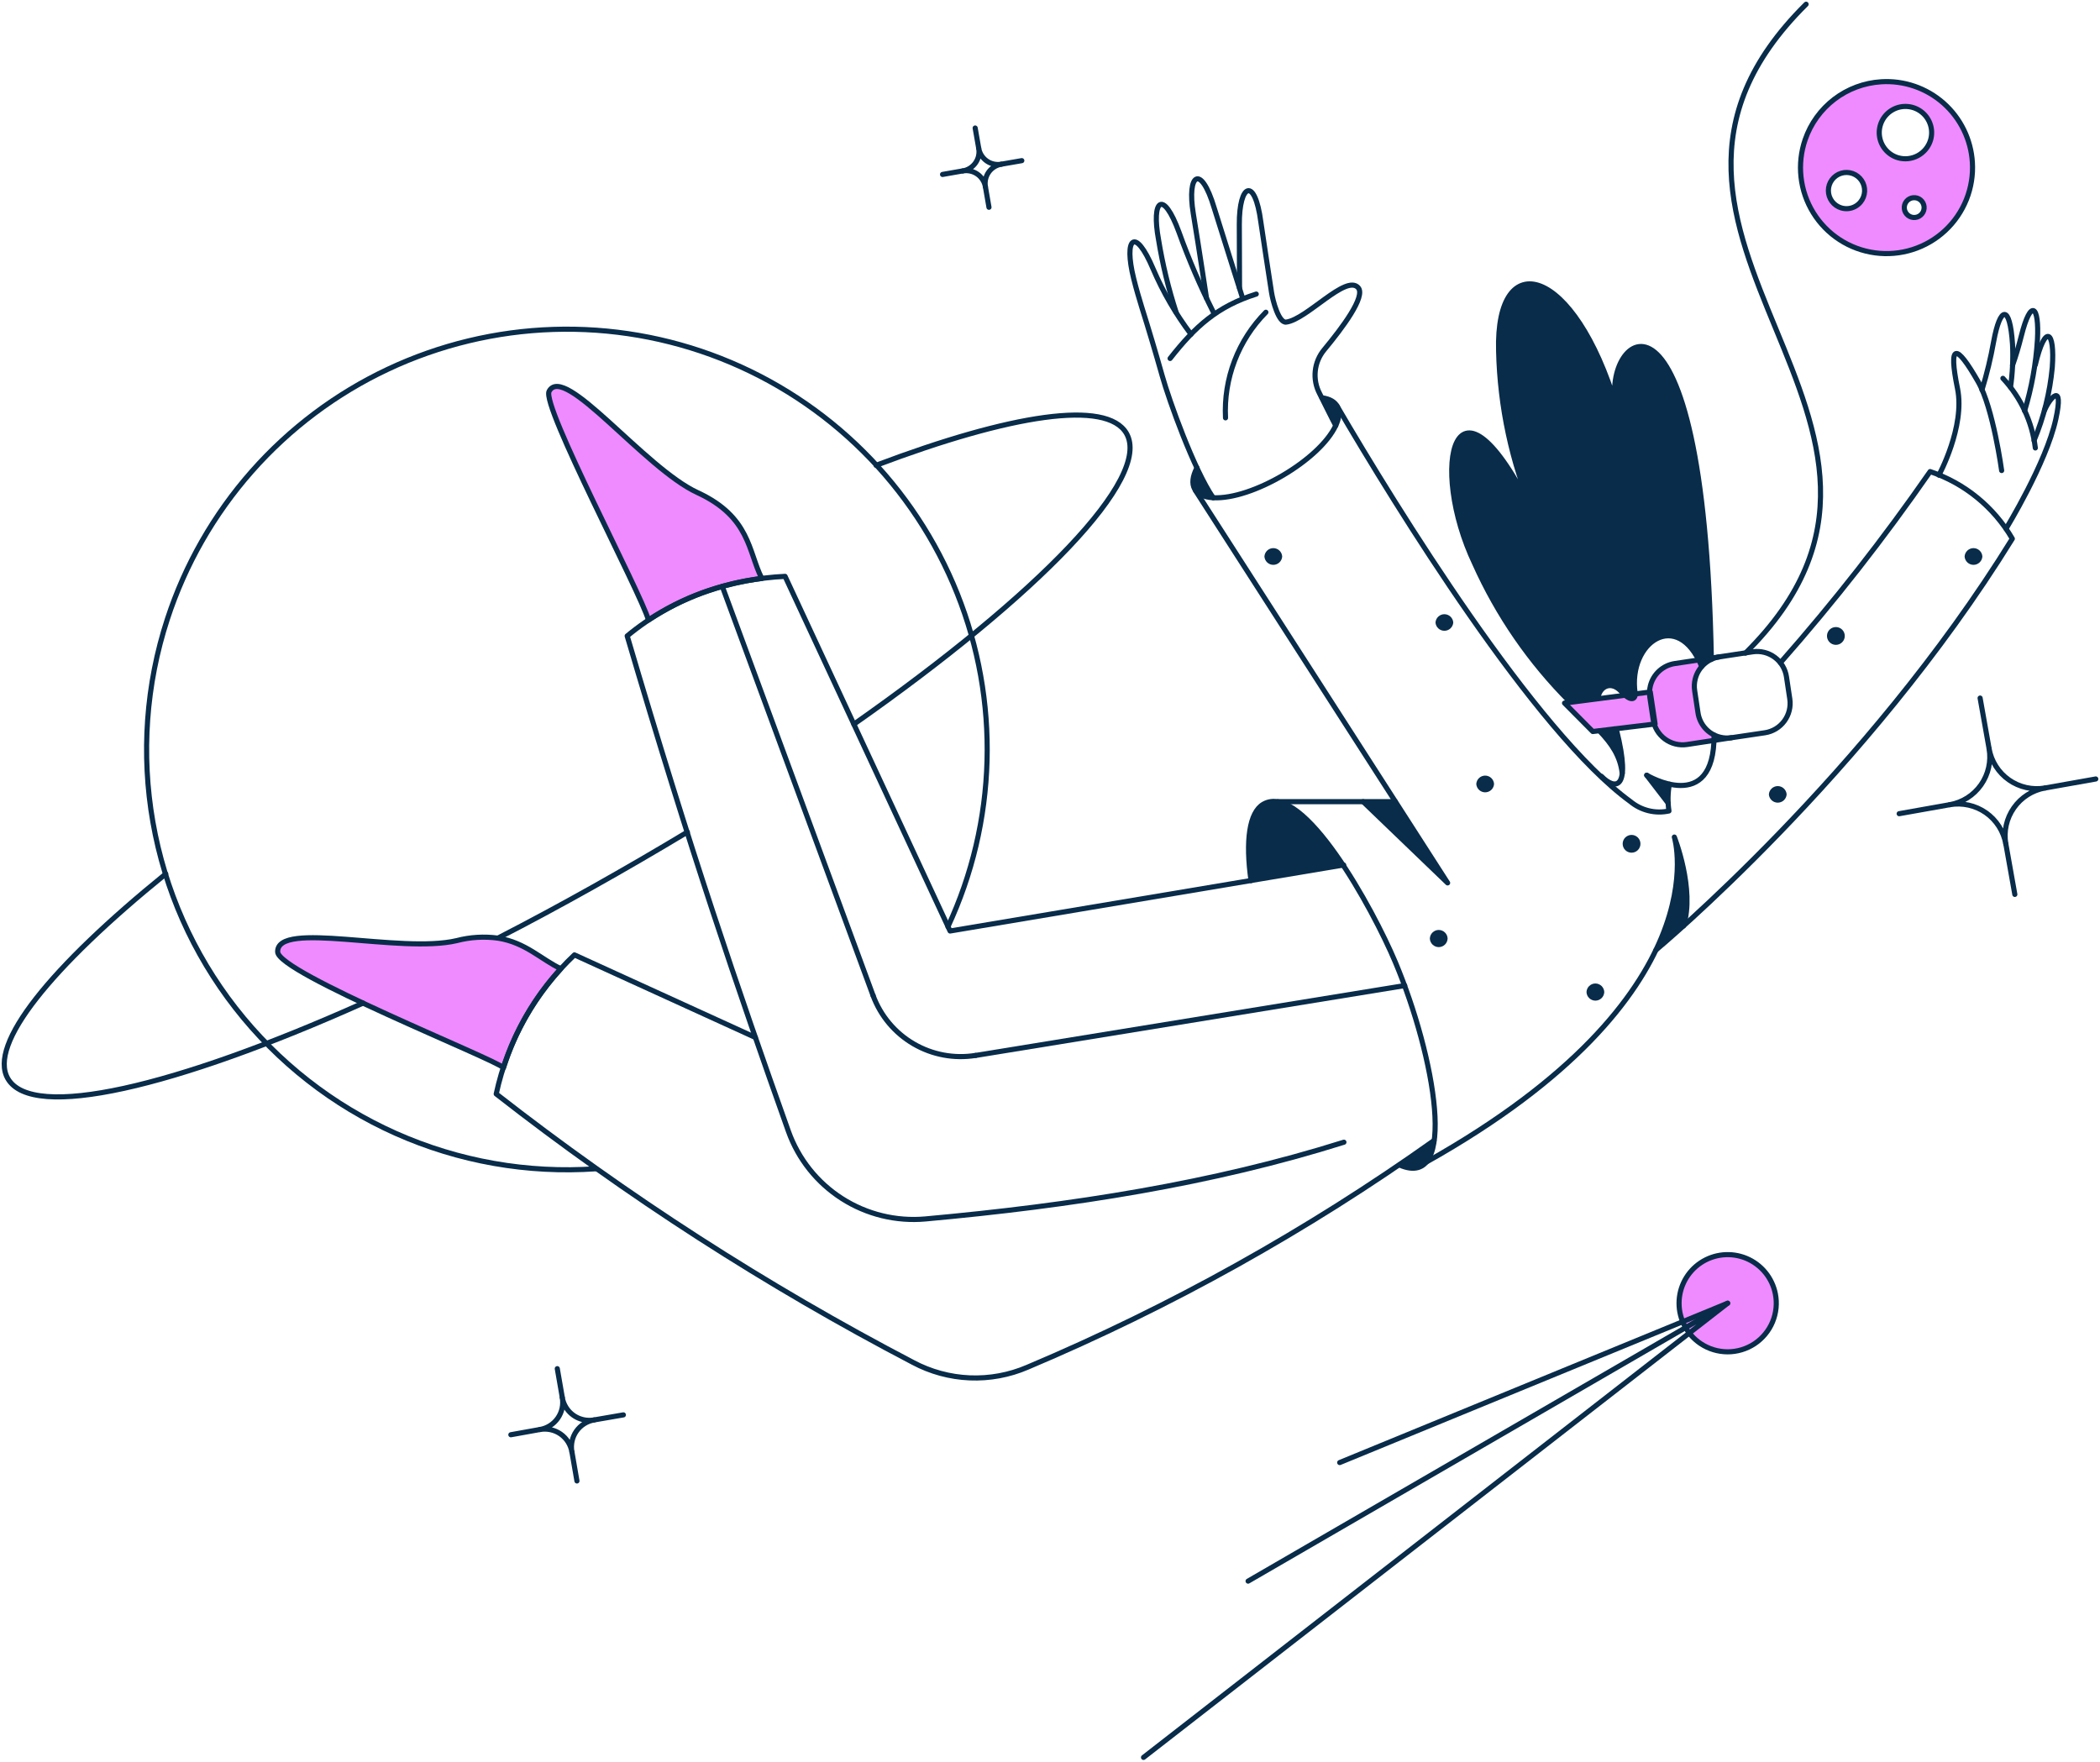 <svg width="410" height="344" viewBox="0 0 410 344" fill="none" xmlns="http://www.w3.org/2000/svg">
<path d="M331.508 139.13L330.864 134.832C330.747 134.078 330.78 133.309 330.962 132.569C331.144 131.829 331.471 131.132 331.923 130.518C332.835 129.279 334.202 128.452 335.723 128.219L326.984 129.523C325.636 129.733 324.403 130.41 323.503 131.436C322.603 132.462 322.093 133.772 322.06 135.137L305.466 137.286C307.549 139.246 309.468 141.155 310.979 142.84L322.995 141.387C323.407 142.699 324.273 143.822 325.439 144.552C326.604 145.282 327.992 145.572 329.353 145.369L338.035 144.06C337.282 144.172 336.514 144.133 335.776 143.945C335.038 143.757 334.345 143.424 333.738 142.965C333.13 142.506 332.62 141.93 332.237 141.272C331.854 140.613 331.607 139.885 331.508 139.13Z" fill="#EF8BFF"/>
<path d="M136.163 96.172C125.791 91.405 110.111 70.856 107.211 76.41C105.707 79.269 125.138 115.773 126.608 121.081C133.257 116.693 140.836 113.911 148.745 112.955C146.084 107.769 146.492 100.95 136.163 96.172Z" fill="#EF8BFF"/>
<path d="M97.207 183.189C94.519 182.827 91.787 182.994 89.162 183.679C78.055 186.29 54.047 179.636 54.21 185.884C54.333 190.006 96.594 206.791 98.309 208.504C100.578 201.315 104.398 194.712 109.498 189.161C105.707 187.395 102.638 184.046 97.207 183.189Z" fill="#EF8BFF"/>
<path d="M367.28 15.968C363.964 16.173 360.783 17.356 358.141 19.369C355.498 21.383 353.513 24.135 352.435 27.277C351.628 29.626 351.353 32.124 351.628 34.592C351.903 37.06 352.722 39.437 354.027 41.55C355.331 43.663 357.088 45.461 359.171 46.813C361.254 48.166 363.611 49.039 366.072 49.371C368.533 49.704 371.037 49.487 373.404 48.736C375.771 47.985 377.942 46.718 379.76 45.026C381.578 43.335 382.999 41.261 383.919 38.955C384.839 36.648 385.236 34.166 385.081 31.687C384.806 27.242 382.777 23.087 379.44 20.137C377.787 18.677 375.862 17.557 373.775 16.841C371.688 16.126 369.481 15.829 367.28 15.968ZM359.48 40.598C358.754 40.378 358.118 39.93 357.666 39.32C357.214 38.711 356.97 37.972 356.969 37.214C356.969 36.455 357.213 35.716 357.665 35.106C358.117 34.497 358.753 34.048 359.479 33.828C360.205 33.607 360.982 33.626 361.697 33.881C362.412 34.136 363.025 34.615 363.447 35.245C363.869 35.876 364.077 36.626 364.04 37.384C364.004 38.142 363.724 38.868 363.243 39.455C362.648 40.18 361.789 40.64 360.856 40.733C360.391 40.781 359.925 40.733 359.48 40.598ZM370.546 30.798C369.578 30.507 368.717 29.936 368.072 29.157C367.428 28.377 367.029 27.424 366.926 26.418C366.823 25.412 367.021 24.398 367.494 23.504C367.967 22.61 368.695 21.877 369.585 21.397C370.475 20.916 371.487 20.71 372.494 20.805C373.501 20.9 374.457 21.291 375.242 21.929C376.027 22.567 376.604 23.424 376.903 24.39C377.201 25.357 377.206 26.39 376.917 27.359C376.523 28.657 375.633 29.746 374.44 30.39C373.247 31.034 371.847 31.181 370.546 30.798ZM373.201 42.403C372.953 42.334 372.722 42.216 372.52 42.056C372.319 41.897 372.151 41.698 372.027 41.473C371.903 41.248 371.825 41.001 371.797 40.745C371.769 40.489 371.793 40.231 371.866 39.984C371.939 39.738 372.061 39.508 372.224 39.309C372.386 39.11 372.587 38.946 372.814 38.825C373.041 38.704 373.29 38.63 373.546 38.606C373.802 38.583 374.06 38.61 374.305 38.687C374.791 38.84 375.197 39.177 375.436 39.627C375.675 40.076 375.727 40.601 375.582 41.089C375.437 41.577 375.106 41.988 374.661 42.234C374.215 42.48 373.691 42.541 373.201 42.403Z" fill="#EF8BFF"/>
<path d="M346.617 252.647C346.982 254.488 346.792 256.397 346.071 258.13C345.351 259.864 344.131 261.345 342.568 262.385C341.005 263.424 339.17 263.978 337.293 263.975C335.416 263.972 333.582 263.414 332.022 262.37C330.726 261.501 329.663 260.325 328.93 258.948C328.196 257.57 327.813 256.033 327.815 254.472C327.818 252.912 328.205 251.376 328.942 250C329.68 248.625 330.746 247.452 332.044 246.587C333.343 245.722 334.836 245.19 336.389 245.039C337.942 244.889 339.509 245.123 340.95 245.722C342.391 246.322 343.662 247.267 344.651 248.475C345.639 249.683 346.315 251.115 346.617 252.647Z" fill="#EF8BFF"/>
<path d="M292.588 68.57C291.982 47.785 307.377 51.868 315.585 79.432C312.318 65.466 332.662 48.561 334.115 128.754C333.363 129.093 332.705 129.609 332.196 130.258C327.305 118.545 317.973 125.631 319.251 135.201C319.421 136.482 318.493 137.159 316.559 135.047C314.532 132.779 312.17 134.037 311.946 136.478L306.588 137.131C298.777 129.33 292.455 120.168 287.933 110.097C278.827 91.027 283.972 68.894 299.367 100.255C295.14 90.212 292.84 79.463 292.588 68.57Z" fill="#082C4A"/>
<path d="M315.619 142.64C316.451 145.348 316.823 148.178 316.72 151.011C316.331 147.669 314.745 145.316 312.312 142.745L315.619 142.64Z" fill="#082C4A"/>
<path d="M260.787 83.1C260.093 81.596 259.067 79.554 258.092 77.676C261.234 78.08 262.134 80.201 260.787 83.1Z" fill="#082C4A"/>
<path d="M247.025 156.809C243.963 158.116 243.105 163.874 244.249 171.918L262.339 168.897C257.559 161.832 251.231 155.094 247.025 156.809Z" fill="#082C4A"/>
<path d="M279.977 222.721C279.283 226.723 277.159 229.214 273.239 227.499C275.485 225.943 277.731 224.35 279.977 222.721Z" fill="#082C4A"/>
<path d="M236.86 97.193C233.144 96.989 231.917 94.702 233.713 91.313C234.653 93.329 235.701 95.293 236.86 97.193Z" fill="#082C4A"/>
<path d="M320.279 164.772C320.279 165.233 320.096 165.674 319.77 166C319.444 166.326 319.003 166.509 318.542 166.509C318.082 166.509 317.64 166.326 317.314 166C316.989 165.674 316.806 165.233 316.806 164.772C316.806 164.312 316.989 163.87 317.314 163.544C317.64 163.219 318.082 163.036 318.542 163.036C319.003 163.036 319.444 163.219 319.77 163.544C320.096 163.87 320.279 164.312 320.279 164.772Z" fill="#082C4A"/>
<path d="M348.822 155.135C348.788 155.572 348.59 155.98 348.268 156.277C347.947 156.574 347.525 156.739 347.087 156.739C346.649 156.739 346.227 156.574 345.905 156.277C345.583 155.98 345.386 155.572 345.351 155.135C345.378 154.693 345.573 154.278 345.895 153.975C346.218 153.671 346.644 153.502 347.087 153.502C347.53 153.502 347.956 153.671 348.278 153.975C348.601 154.278 348.795 154.693 348.822 155.135Z" fill="#082C4A"/>
<path d="M360.172 124.185C360.172 124.418 360.125 124.649 360.034 124.864C359.943 125.079 359.809 125.273 359.641 125.435C359.473 125.597 359.274 125.724 359.056 125.808C358.838 125.891 358.606 125.93 358.372 125.922C358.139 125.914 357.91 125.859 357.698 125.76C357.487 125.661 357.297 125.521 357.141 125.347C356.985 125.174 356.865 124.97 356.789 124.75C356.713 124.529 356.683 124.295 356.699 124.062C356.731 123.613 356.936 123.193 357.271 122.892C357.606 122.59 358.045 122.431 358.495 122.447C358.945 122.463 359.372 122.653 359.685 122.977C359.997 123.301 360.172 123.734 360.172 124.185Z" fill="#082C4A"/>
<path d="M387.037 108.667C387.01 109.109 386.816 109.524 386.493 109.828C386.171 110.131 385.745 110.3 385.302 110.3C384.859 110.3 384.433 110.131 384.11 109.828C383.788 109.524 383.593 109.109 383.566 108.667C383.593 108.225 383.788 107.81 384.11 107.507C384.433 107.203 384.859 107.034 385.302 107.034C385.745 107.034 386.171 107.203 386.493 107.507C386.816 107.81 387.01 108.225 387.037 108.667Z" fill="#082C4A"/>
<path d="M313.216 193.724C313.2 194.174 313.01 194.6 312.686 194.912C312.362 195.225 311.93 195.4 311.48 195.4C311.03 195.399 310.599 195.223 310.276 194.911C309.953 194.598 309.763 194.173 309.746 193.724C309.762 193.275 309.952 192.849 310.275 192.537C310.599 192.224 311.03 192.049 311.48 192.048C311.93 192.05 312.361 192.225 312.685 192.537C313.008 192.85 313.199 193.275 313.216 193.724Z" fill="#082C4A"/>
<path d="M282.631 183.27C282.615 183.72 282.424 184.146 282.101 184.458C281.777 184.771 281.345 184.946 280.895 184.947C280.445 184.945 280.014 184.769 279.691 184.457C279.368 184.145 279.177 183.72 279.16 183.27C279.177 182.821 279.367 182.396 279.69 182.083C280.013 181.771 280.445 181.595 280.895 181.594C281.344 181.596 281.776 181.771 282.1 182.084C282.423 182.396 282.614 182.821 282.631 183.27Z" fill="#082C4A"/>
<path d="M291.697 153.087C291.67 153.529 291.475 153.944 291.153 154.248C290.83 154.551 290.404 154.72 289.961 154.72C289.518 154.72 289.092 154.551 288.77 154.248C288.447 153.944 288.253 153.529 288.226 153.087C288.253 152.645 288.447 152.23 288.77 151.927C289.092 151.623 289.518 151.454 289.961 151.454C290.404 151.454 290.83 151.623 291.153 151.927C291.475 152.23 291.67 152.645 291.697 153.087Z" fill="#082C4A"/>
<path d="M283.734 121.571C283.699 122.008 283.502 122.416 283.18 122.713C282.858 123.01 282.436 123.175 281.998 123.175C281.56 123.175 281.138 123.01 280.817 122.713C280.495 122.416 280.297 122.008 280.263 121.571C280.29 121.129 280.484 120.714 280.807 120.411C281.129 120.107 281.555 119.938 281.998 119.938C282.441 119.938 282.867 120.107 283.19 120.411C283.512 120.714 283.707 121.129 283.734 121.571Z" fill="#082C4A"/>
<path d="M250.333 108.667C250.306 109.109 250.112 109.524 249.789 109.828C249.467 110.131 249.04 110.3 248.598 110.3C248.155 110.3 247.729 110.131 247.406 109.828C247.084 109.524 246.889 109.109 246.862 108.667C246.889 108.225 247.084 107.81 247.406 107.507C247.729 107.203 248.155 107.034 248.598 107.034C249.04 107.034 249.467 107.203 249.789 107.507C250.112 107.81 250.306 108.225 250.333 108.667Z" fill="#082C4A"/>
<path d="M272.423 156.545H266.134L282.631 172.408L272.423 156.545Z" fill="#082C4A"/>
<path d="M325.914 153.175C324.374 152.765 322.892 152.161 321.504 151.378L325.669 156.891C325.559 155.647 325.642 154.394 325.914 153.175Z" fill="#082C4A"/>
<path d="M326.894 163.466C328.377 171.009 327.102 178.834 323.301 185.516L329.017 180.494C329.776 174.729 329.045 168.867 326.894 163.466Z" fill="#082C4A"/>
<path d="M334.122 128.758C332.652 48.561 312.318 65.466 315.585 79.432C307.377 51.868 291.987 47.785 292.588 68.57C292.842 79.463 295.142 90.212 299.367 100.255C283.972 68.896 278.831 91.025 287.933 110.097C292.441 120.145 298.743 129.287 306.53 137.076M316.72 151.011C316.331 147.66 314.734 145.307 312.292 142.728" stroke="#082C4A" stroke-linecap="round" stroke-linejoin="round"/>
<path d="M116.399 228.227C102.988 229.165 89.552 226.793 77.273 221.321C64.994 215.848 54.247 207.442 45.978 196.842C37.709 186.243 32.172 173.773 29.852 160.531C27.532 147.289 28.502 133.68 32.675 120.901C36.144 110.261 41.752 100.444 49.156 92.052C56.559 83.661 65.6 76.872 75.724 72.104C85.848 67.336 96.84 64.689 108.025 64.326C119.21 63.964 130.35 65.892 140.762 69.994C151.174 74.096 160.636 80.284 168.568 88.179C176.499 96.073 182.732 105.506 186.883 115.898C191.035 126.29 193.016 137.422 192.706 148.608C192.396 159.794 189.801 170.799 185.081 180.945" stroke="#082C4A" stroke-linecap="round" stroke-linejoin="round"/>
<path d="M134.203 162.485C122.198 169.713 109.294 176.982 97.207 183.189" stroke="#082C4A" stroke-linecap="round" stroke-linejoin="round"/>
<path d="M171.043 90.863C197.381 80.902 216.088 77.998 219.92 84.616C224.951 93.309 202.769 116.099 166.714 141.417" stroke="#082C4A" stroke-linecap="round" stroke-linejoin="round"/>
<path d="M70.871 195.888C34.078 212.343 6.313 218.885 1.535 210.628C-2.344 203.931 9.947 188.824 32.363 170.652" stroke="#082C4A" stroke-linecap="round" stroke-linejoin="round"/>
<path d="M266.134 156.545L282.631 172.408L233.387 95.764" stroke="#082C4A" stroke-linecap="round" stroke-linejoin="round"/>
<path d="M334.653 143.538C334.734 159.341 321.504 151.378 321.504 151.378" stroke="#082C4A" stroke-linecap="round" stroke-linejoin="round"/>
<path d="M321.504 151.378L325.671 156.799" stroke="#082C4A" stroke-linecap="round" stroke-linejoin="round"/>
<path d="M332.243 130.146C327.569 118.756 317.794 125.349 319.239 135.36C319.38 136.347 318.594 137.295 316.565 135.047C314.558 132.811 312.211 134.041 311.961 136.446M312.645 151.583C315.34 154.319 318.566 154.4 315.626 142.64C315.488 142.54 315.352 142.439 315.217 142.335" stroke="#082C4A" stroke-linecap="round" stroke-linejoin="round"/>
<path d="M261.03 79.269C272.588 99.056 299.685 142.969 318.321 156.524C319.353 157.381 320.567 157.992 321.87 158.311C323.173 158.629 324.532 158.646 325.843 158.361C325.58 156.626 325.608 154.86 325.925 153.134" stroke="#082C4A" stroke-linecap="round" stroke-linejoin="round"/>
<path d="M328.691 180.812C330.937 173.625 326.894 163.457 326.894 163.457C326.894 163.457 336.477 194.35 278.468 226.923" stroke="#082C4A" stroke-linecap="round" stroke-linejoin="round"/>
<path d="M272.423 156.545H249.445" stroke="#082C4A" stroke-linecap="round" stroke-linejoin="round"/>
<path d="M323.301 185.516C323.301 185.516 364.38 151.344 392.881 105.196C389.295 99.028 383.594 94.37 376.835 92.086C367.824 105.083 358.064 117.545 347.606 129.409" stroke="#082C4A" stroke-linecap="round" stroke-linejoin="round"/>
<path d="M262.384 223.041C236.742 231.127 209.298 235.429 180.677 238.028C174.954 238.541 169.222 237.14 164.381 234.043C159.54 230.946 155.864 226.33 153.931 220.918C144.001 193.032 134.792 166.085 122.449 124.185C127.037 120.381 132.271 117.434 137.902 115.485C142.863 113.786 148.039 112.797 153.277 112.547L185.49 181.8L262.338 168.905" stroke="#082C4A" stroke-linecap="round" stroke-linejoin="round"/>
<path d="M273.239 227.492C284.793 232.547 280.149 206.265 272.423 187.885C268.062 177.511 254.438 152.526 246.658 157.035C243.894 158.636 243.153 164.246 244.249 171.959" stroke="#082C4A" stroke-linecap="round" stroke-linejoin="round"/>
<path d="M147.472 202.583L112.152 186.464C104.438 193.766 99.114 203.232 96.88 213.617C122.363 233.523 149.602 251.071 178.262 266.047C181.676 267.869 185.456 268.899 189.322 269.062C193.188 269.224 197.041 268.515 200.596 266.986C228.59 255.163 255.208 240.317 279.977 222.713" stroke="#082C4A" stroke-linecap="round" stroke-linejoin="round"/>
<path d="M148.738 112.955C140.829 113.911 133.251 116.693 126.601 121.081C125.131 115.773 105.7 79.271 107.205 76.41C110.119 70.863 125.787 91.388 136.157 96.183C146.497 100.943 146.084 107.769 148.738 112.955Z" stroke="#082C4A" stroke-linecap="round" stroke-linejoin="round"/>
<path d="M97.207 183.189C94.519 182.827 91.787 182.994 89.162 183.679C78.055 186.29 54.047 179.636 54.21 185.884C54.333 190.006 96.594 206.791 98.309 208.504C100.578 201.315 104.398 194.712 109.498 189.161C105.707 187.395 102.638 184.046 97.207 183.189Z" stroke="#082C4A" stroke-linecap="round" stroke-linejoin="round"/>
<path d="M242.003 56.238C242.003 56.238 242.003 51.378 241.962 43.824C241.919 35.902 244.992 34.385 246.168 43.375C246.295 44.355 247.801 54.196 248.25 57.095C248.496 58.688 249.637 63.085 251.109 62.898C255.147 62.371 262.758 53.536 265.154 56.16C266.714 57.88 262.018 64.087 258.539 68.288C257.558 69.469 256.949 70.913 256.79 72.44C256.63 73.966 256.927 75.506 257.642 76.864C257.763 77.104 260.57 82.75 260.787 83.096" stroke="#082C4A" stroke-linecap="round" stroke-linejoin="round"/>
<path d="M242.611 58.239C242.611 58.239 237.386 41.7 237.057 40.598C234.466 31.934 231.697 33.903 232.974 41.7C234.19 49.135 235.553 58.198 235.553 58.198" stroke="#082C4A" stroke-linecap="round" stroke-linejoin="round"/>
<path d="M236.858 60.886C234.328 55.852 232.103 50.67 230.195 45.369C227.083 36.88 224.755 39.001 226.193 46.798C226.976 51.616 228.125 56.367 229.632 61.009" stroke="#082C4A" stroke-linecap="round" stroke-linejoin="round"/>
<path d="M233.69 91.356C231.927 94.721 233.161 96.991 236.86 97.193C244.382 97.601 257.625 89.849 260.787 83.1C262.145 80.206 261.234 78.084 258.092 77.676" stroke="#082C4A" stroke-linecap="round" stroke-linejoin="round"/>
<path d="M232.525 65.266C229.557 61.332 227.077 57.053 225.138 52.522C221.594 44.14 219.365 46.442 221.34 54.4C221.867 56.523 222.415 58.359 222.892 59.913C224.289 64.362 225.628 68.856 226.894 73.347C228.278 78.291 233.096 91.682 236.86 97.204" stroke="#082C4A" stroke-linecap="round" stroke-linejoin="round"/>
<path d="M245.27 57.422C237.674 59.831 233.387 63.71 228.446 69.999" stroke="#082C4A" stroke-linecap="round" stroke-linejoin="round"/>
<path d="M247.148 60.974C244.473 63.675 242.391 66.904 241.034 70.454C239.677 74.005 239.075 77.8 239.267 81.596" stroke="#082C4A" stroke-linecap="round" stroke-linejoin="round"/>
<path d="M378.55 92.783C378.55 92.783 383.695 83.309 382.182 75.879C380.388 67.067 381.834 66.885 386.225 74.573C389.137 79.668 390.798 91.884 390.798 91.884" stroke="#082C4A" stroke-linecap="round" stroke-linejoin="round"/>
<path d="M391.656 103.236C391.656 103.236 399.494 90.455 401.375 81.839C403.006 74.366 400.19 77.717 399.17 80.12" stroke="#082C4A" stroke-linecap="round" stroke-linejoin="round"/>
<path d="M392.531 75.589C392.932 72.819 393.063 70.017 392.922 67.222C392.391 59.3 390.506 59.829 389.247 66.65C388.677 69.852 387.914 73.016 386.96 76.124" stroke="#082C4A" stroke-linecap="round" stroke-linejoin="round"/>
<path d="M391.043 73.878C394.544 77.623 396.761 82.385 397.373 87.474" stroke="#082C4A" stroke-linecap="round" stroke-linejoin="round"/>
<path d="M392.922 71.347C393.534 69.627 394.108 67.708 394.641 65.589C396.511 58.155 398.153 59.668 397.785 66.365C397.493 71.068 396.653 75.721 395.282 80.229" stroke="#082C4A" stroke-linecap="round" stroke-linejoin="round"/>
<path d="M397.373 71.224C399.292 63.139 401.216 64.445 400.68 71.755C400.221 76.656 399.023 81.46 397.128 86.004" stroke="#082C4A" stroke-linecap="round" stroke-linejoin="round"/>
<path d="M108.804 267.263L109.784 272.899" stroke="#082C4A" stroke-linecap="round" stroke-linejoin="round"/>
<path d="M105.415 279.146L99.739 280.167" stroke="#082C4A" stroke-linecap="round" stroke-linejoin="round"/>
<path d="M121.708 276.288L116.032 277.268" stroke="#082C4A" stroke-linecap="round" stroke-linejoin="round"/>
<path d="M112.642 289.192L111.662 283.516" stroke="#082C4A" stroke-linecap="round" stroke-linejoin="round"/>
<path d="M116.023 277.268C114.973 277.462 113.888 277.336 112.909 276.908C111.93 276.48 111.102 275.768 110.532 274.865C110.152 274.266 109.895 273.598 109.775 272.898C109.904 273.596 109.893 274.312 109.742 275.006C109.592 275.699 109.305 276.355 108.898 276.937C108.492 277.518 107.974 278.013 107.374 278.392C106.775 278.771 106.106 279.028 105.406 279.146C106.104 279.02 106.819 279.033 107.512 279.184C108.204 279.334 108.86 279.62 109.442 280.025C110.024 280.431 110.519 280.949 110.899 281.548C111.278 282.147 111.535 282.816 111.654 283.516C111.525 282.818 111.536 282.102 111.687 281.408C111.837 280.715 112.124 280.059 112.531 279.477C112.938 278.896 113.456 278.401 114.055 278.022C114.655 277.643 115.324 277.386 116.023 277.268Z" stroke="#082C4A" stroke-linecap="round" stroke-linejoin="round"/>
<path d="M190.39 24.999L191.084 28.96" stroke="#082C4A" stroke-linecap="round" stroke-linejoin="round"/>
<path d="M187.98 33.37L184.02 34.064" stroke="#082C4A" stroke-linecap="round" stroke-linejoin="round"/>
<path d="M199.494 31.369L195.494 32.063" stroke="#082C4A" stroke-linecap="round" stroke-linejoin="round"/>
<path d="M193.085 40.475L192.391 36.474" stroke="#082C4A" stroke-linecap="round" stroke-linejoin="round"/>
<path d="M195.494 32.063C195.001 32.151 194.495 32.14 194.005 32.031C193.516 31.922 193.053 31.717 192.644 31.429C192.234 31.14 191.885 30.774 191.617 30.35C191.35 29.927 191.168 29.454 191.084 28.96C191.172 29.454 191.161 29.96 191.053 30.45C190.944 30.94 190.74 31.404 190.451 31.814C190.163 32.225 189.796 32.574 189.372 32.842C188.948 33.11 188.475 33.292 187.98 33.377C188.474 33.289 188.98 33.3 189.469 33.409C189.958 33.518 190.421 33.723 190.831 34.011C191.241 34.3 191.59 34.666 191.857 35.09C192.125 35.514 192.306 35.986 192.391 36.48C192.303 35.986 192.313 35.48 192.422 34.99C192.53 34.5 192.735 34.036 193.023 33.626C193.312 33.215 193.679 32.866 194.103 32.598C194.527 32.33 195 32.148 195.494 32.063Z" stroke="#082C4A" stroke-linecap="round" stroke-linejoin="round"/>
<path d="M386.592 136.313L388.348 146.192" stroke="#082C4A" stroke-linecap="round" stroke-linejoin="round"/>
<path d="M380.671 157.136L370.791 158.892" stroke="#082C4A" stroke-linecap="round" stroke-linejoin="round"/>
<path d="M409.174 152.113L399.292 153.869" stroke="#082C4A" stroke-linecap="round" stroke-linejoin="round"/>
<path d="M393.371 174.654L391.615 164.772" stroke="#082C4A" stroke-linecap="round" stroke-linejoin="round"/>
<path d="M399.288 153.869C398.065 154.084 396.812 154.055 395.6 153.786C394.389 153.516 393.242 153.01 392.226 152.298C391.21 151.585 390.344 150.679 389.678 149.631C389.012 148.584 388.558 147.415 388.344 146.192C388.776 148.662 388.21 151.201 386.771 153.253C385.331 155.305 383.136 156.702 380.667 157.136C381.89 156.922 383.143 156.95 384.354 157.22C385.566 157.489 386.713 157.995 387.729 158.708C388.745 159.421 389.611 160.327 390.277 161.374C390.943 162.422 391.396 163.59 391.611 164.813C391.179 162.344 391.745 159.804 393.184 157.752C394.624 155.7 396.819 154.304 399.288 153.869Z" stroke="#082C4A" stroke-linecap="round" stroke-linejoin="round"/>
<path d="M337.307 254.484L261.56 285.598" stroke="#082C4A" stroke-linecap="round" stroke-linejoin="round"/>
<path d="M243.677 308.751L337.307 254.484L223.26 343.173" stroke="#082C4A" stroke-linecap="round" stroke-linejoin="round"/>
<path d="M346.617 252.647C346.982 254.488 346.792 256.397 346.071 258.13C345.351 259.864 344.131 261.345 342.568 262.385C341.005 263.424 339.17 263.978 337.293 263.975C335.416 263.972 333.582 263.414 332.022 262.37C330.726 261.501 329.663 260.325 328.93 258.948C328.196 257.57 327.813 256.033 327.815 254.472C327.818 252.912 328.205 251.376 328.942 250C329.68 248.625 330.746 247.452 332.044 246.587C333.343 245.722 334.836 245.19 336.389 245.039C337.942 244.889 339.509 245.123 340.95 245.722C342.391 246.322 343.662 247.267 344.651 248.475C345.639 249.683 346.315 251.115 346.617 252.647Z" stroke="#082C4A" stroke-linecap="round" stroke-linejoin="round"/>
<path d="M340.778 127.533C386.266 82.492 307.132 45.864 352.62 0.827" stroke="#082C4A" stroke-linecap="round" stroke-linejoin="round"/>
<path d="M141.02 114.507L170.462 194.418" stroke="#082C4A" stroke-linecap="round" stroke-linejoin="round"/>
<path d="M170.462 194.418C171.929 198.381 174.725 201.712 178.375 203.842C182.024 205.971 186.3 206.768 190.471 206.095" stroke="#082C4A" stroke-linecap="round" stroke-linejoin="round"/>
<path d="M190.512 206.095L274.26 192.458" stroke="#082C4A" stroke-linecap="round" stroke-linejoin="round"/>
<path d="M310.971 142.846L323.137 141.376L322.198 135.128L305.458 137.293L310.971 142.846Z" stroke="#082C4A" stroke-linecap="round" stroke-linejoin="round"/>
<path d="M335.714 128.268L326.976 129.575C325.841 129.749 324.784 130.256 323.937 131.03C323.091 131.805 322.492 132.813 322.217 133.927C322.035 134.667 322 135.436 322.116 136.19L322.761 140.488C322.985 142.009 323.803 143.378 325.036 144.296C326.268 145.215 327.815 145.607 329.336 145.386L338.035 144.06" stroke="#082C4A" stroke-linecap="round" stroke-linejoin="round"/>
<path d="M344.575 143.089C345.329 142.975 346.053 142.713 346.705 142.318C347.357 141.923 347.924 141.404 348.375 140.789C349.285 139.548 349.666 137.997 349.435 136.476L348.79 132.177C348.567 130.656 347.75 129.285 346.517 128.367C345.284 127.448 343.737 127.056 342.216 127.277L335.723 128.257C334.589 128.432 333.532 128.938 332.685 129.713C331.838 130.487 331.239 131.495 330.965 132.609C330.782 133.35 330.747 134.119 330.864 134.873L331.508 139.16C331.668 140.291 332.16 141.348 332.921 142.199C333.683 143.05 334.679 143.656 335.785 143.94C336.52 144.127 337.285 144.168 338.035 144.06L344.575 143.089Z" stroke="#082C4A" stroke-linecap="round" stroke-linejoin="round"/>
<path d="M367.28 15.968C363.964 16.173 360.783 17.356 358.141 19.369C355.498 21.383 353.513 24.135 352.435 27.277C351.628 29.626 351.353 32.124 351.628 34.592C351.903 37.06 352.722 39.437 354.027 41.55C355.331 43.663 357.088 45.461 359.171 46.813C361.254 48.166 363.611 49.039 366.072 49.371C368.533 49.704 371.037 49.487 373.404 48.736C375.771 47.985 377.942 46.718 379.76 45.026C381.578 43.335 382.999 41.261 383.919 38.955C384.839 36.648 385.236 34.166 385.082 31.687C384.806 27.242 382.777 23.087 379.44 20.137C377.787 18.677 375.862 17.557 373.775 16.841C371.689 16.126 369.481 15.829 367.28 15.968ZM359.48 40.598C358.754 40.378 358.118 39.93 357.666 39.32C357.214 38.711 356.97 37.972 356.969 37.214C356.969 36.455 357.213 35.716 357.665 35.106C358.117 34.497 358.753 34.048 359.479 33.828C360.205 33.607 360.982 33.626 361.697 33.881C362.412 34.136 363.025 34.615 363.447 35.245C363.869 35.876 364.077 36.626 364.04 37.384C364.004 38.142 363.724 38.868 363.243 39.455C362.648 40.18 361.789 40.64 360.856 40.733C360.391 40.781 359.925 40.733 359.48 40.598ZM370.546 30.798C369.578 30.507 368.717 29.936 368.072 29.157C367.428 28.377 367.029 27.424 366.926 26.418C366.823 25.412 367.021 24.398 367.494 23.504C367.967 22.61 368.695 21.877 369.585 21.397C370.475 20.916 371.487 20.71 372.494 20.805C373.501 20.9 374.457 21.291 375.242 21.929C376.027 22.567 376.605 23.424 376.903 24.39C377.201 25.357 377.206 26.39 376.917 27.359C376.523 28.657 375.633 29.746 374.44 30.39C373.247 31.034 371.847 31.181 370.546 30.798ZM373.201 42.403C372.953 42.334 372.722 42.216 372.52 42.056C372.319 41.897 372.151 41.698 372.027 41.473C371.903 41.248 371.825 41.001 371.797 40.745C371.769 40.489 371.793 40.231 371.866 39.984C371.939 39.738 372.061 39.508 372.224 39.309C372.386 39.11 372.587 38.946 372.814 38.825C373.041 38.704 373.29 38.63 373.546 38.606C373.802 38.583 374.06 38.61 374.305 38.687C374.791 38.84 375.197 39.177 375.436 39.627C375.675 40.076 375.728 40.601 375.583 41.089C375.437 41.577 375.106 41.988 374.661 42.234C374.215 42.48 373.691 42.541 373.201 42.403Z" stroke="#082C4A"/>
</svg>
